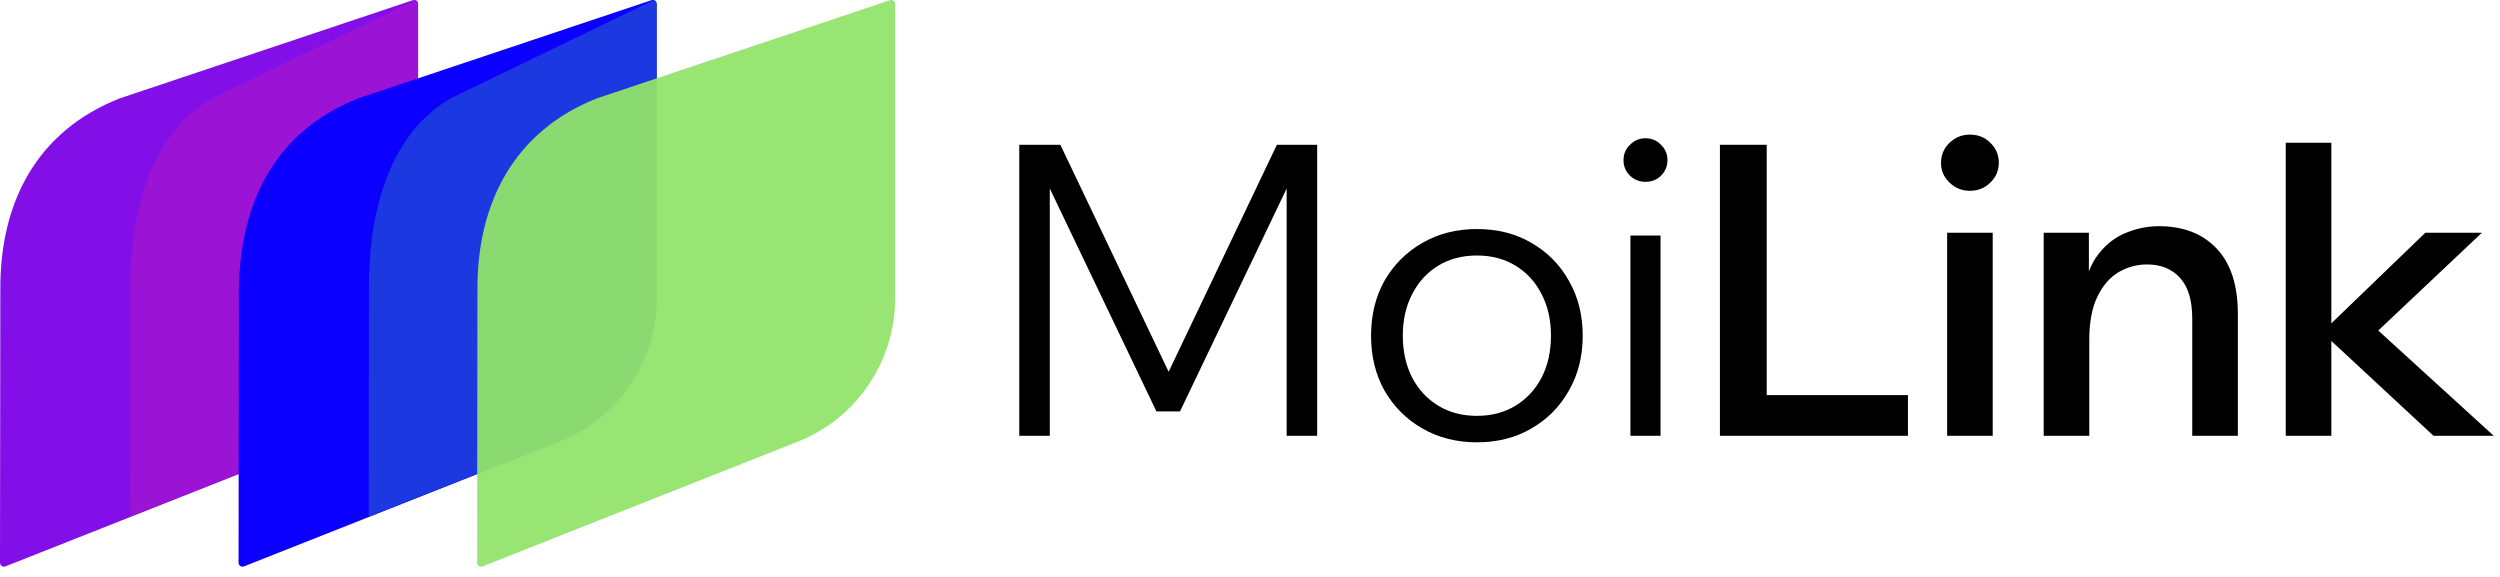 <svg xmlns="http://www.w3.org/2000/svg" width="130" height="30" viewBox="0 0 130 30" fill="none"><path opacity="0.94" d="M16.68 22.964L0.28 29.453C0.15 29.505 0.006 29.413 0 29.269L0.017 15.042C0 10.423 1.986 6.794 6.21 5.122C6.215 5.122 6.218 5.119 6.224 5.116L21.469 0.01C21.601 -0.033 21.74 0.065 21.74 0.206V15.491C21.74 18.795 19.733 21.759 16.68 22.964Z" fill="url(#paint0_linear_1110_2731)"></path><path d="M16.679 22.938C19.73 21.733 21.739 18.766 21.739 15.466V0.18C21.724 0.08 21.649 0.019 21.586 0.007L11.069 5.093C11.069 5.093 11.064 5.096 11.061 5.099C8.137 6.771 6.765 10.397 6.777 15.019L6.768 26.864L16.682 22.941L16.679 22.938Z" fill="#9B13D5"></path><path d="M29.085 22.964L12.684 29.453C12.555 29.505 12.411 29.413 12.405 29.269L12.422 15.042C12.483 10.423 14.391 6.794 18.614 5.122C18.62 5.122 18.623 5.119 18.629 5.116L33.874 0.01C34.006 -0.033 34.145 0.065 34.145 0.206V15.491C34.145 18.795 32.138 21.759 29.085 22.964Z" fill="url(#paint1_linear_1110_2731)"></path><g style="mix-blend-mode:multiply"><path d="M29.085 22.938C32.135 21.733 34.145 18.766 34.145 15.465V0.18C34.13 0.079 34.052 0.019 33.992 0.005L23.475 5.093C23.475 5.093 23.469 5.096 23.466 5.099C20.543 6.771 19.171 10.397 19.183 15.019L19.174 26.864L29.088 22.941L29.085 22.938Z" fill="#1C38E0"></path></g><path opacity="0.94" d="M41.49 22.964L25.09 29.453C24.96 29.505 24.816 29.413 24.81 29.269L24.827 15.042C24.81 10.49 26.796 6.794 31.02 5.122C31.026 5.122 31.028 5.119 31.034 5.116L46.279 0.01C46.411 -0.033 46.55 0.065 46.55 0.206V15.491C46.55 18.795 44.543 21.759 41.49 22.964Z" fill="url(#paint2_linear_1110_2731)"></path><path d="M121.23 22.661H118.859V7.423H121.23V22.661ZM129.674 22.661H126.542L120.637 17.18H120.849L126.119 12.101H129.06L123.452 17.392V16.989L129.674 22.661Z" fill="black"></path><path d="M116.368 22.661H113.997V16.566C113.997 15.621 113.786 14.915 113.362 14.45C112.939 13.984 112.368 13.751 111.648 13.751C111.126 13.751 110.632 13.885 110.167 14.153C109.715 14.421 109.348 14.845 109.066 15.423C108.784 16.002 108.643 16.75 108.643 17.667V22.661H106.272V12.101H108.622V15.36H108.304C108.445 14.429 108.72 13.709 109.13 13.201C109.539 12.679 110.018 12.312 110.569 12.101C111.119 11.875 111.683 11.762 112.262 11.762C113.532 11.762 114.533 12.15 115.267 12.926C116.001 13.702 116.368 14.831 116.368 16.312V22.661Z" fill="black"></path><path d="M103.621 22.661H101.251V12.101H103.621V22.661ZM102.436 9.921C102.027 9.921 101.674 9.78 101.378 9.497C101.081 9.215 100.933 8.877 100.933 8.481C100.933 8.058 101.081 7.705 101.378 7.423C101.674 7.141 102.027 7 102.436 7C102.859 7 103.212 7.141 103.494 7.423C103.79 7.705 103.938 8.051 103.938 8.46C103.938 8.869 103.79 9.215 103.494 9.497C103.212 9.78 102.859 9.921 102.436 9.921Z" fill="black"></path><path d="M99.213 22.661H89.436V7.529H91.869V20.545H99.213V22.661Z" fill="black"></path><path d="M86.348 22.661H84.782V12.249H86.348V22.661ZM85.565 9.455C85.255 9.455 84.987 9.349 84.761 9.138C84.535 8.912 84.422 8.644 84.422 8.333C84.422 8.009 84.535 7.741 84.761 7.529C84.987 7.303 85.255 7.19 85.565 7.19C85.89 7.19 86.158 7.303 86.37 7.529C86.595 7.741 86.708 8.009 86.708 8.333C86.708 8.644 86.595 8.912 86.37 9.138C86.158 9.349 85.89 9.455 85.565 9.455Z" fill="black"></path><path d="M76.798 23C75.74 23 74.794 22.76 73.962 22.28C73.13 21.801 72.474 21.145 71.994 20.312C71.528 19.48 71.295 18.527 71.295 17.455C71.295 16.383 71.528 15.43 71.994 14.598C72.474 13.765 73.13 13.109 73.962 12.63C74.794 12.15 75.74 11.91 76.798 11.91C77.87 11.91 78.816 12.15 79.634 12.63C80.466 13.109 81.115 13.765 81.581 14.598C82.061 15.43 82.301 16.383 82.301 17.455C82.301 18.527 82.061 19.48 81.581 20.312C81.115 21.145 80.466 21.801 79.634 22.28C78.816 22.76 77.87 23 76.798 23ZM76.798 21.624C77.56 21.624 78.23 21.448 78.809 21.095C79.387 20.742 79.839 20.256 80.163 19.635C80.488 19 80.65 18.273 80.65 17.455C80.65 16.637 80.488 15.917 80.163 15.296C79.839 14.661 79.387 14.168 78.809 13.815C78.23 13.462 77.56 13.286 76.798 13.286C76.036 13.286 75.366 13.462 74.787 13.815C74.209 14.168 73.757 14.661 73.433 15.296C73.109 15.917 72.946 16.637 72.946 17.455C72.946 18.273 73.109 19 73.433 19.635C73.757 20.256 74.209 20.742 74.787 21.095C75.366 21.448 76.036 21.624 76.798 21.624Z" fill="black"></path><path d="M61.361 21.392H60.134L54.038 8.651H54.589V22.661H53.002V7.529H55.139L61.277 20.397H60.261L66.398 7.529H68.493V22.661H66.906V8.651H67.457L61.361 21.392Z" fill="black"></path><defs><linearGradient id="paint0_linear_1110_2731" x1="-245.563" y1="174.388" x2="-222.909" y2="160.467" gradientUnits="userSpaceOnUse"><stop stop-color="#B354EC"></stop><stop offset="0.17" stop-color="#AD4CEB"></stop><stop offset="0.42" stop-color="#9E36E9"></stop><stop offset="0.73" stop-color="#8612E7"></stop><stop offset="0.87" stop-color="#7A00E6"></stop></linearGradient><linearGradient id="paint1_linear_1110_2731" x1="-230.218" y1="172.553" x2="-207.564" y2="158.632" gradientUnits="userSpaceOnUse"><stop stop-color="#007EFF"></stop><stop offset="0.03" stop-color="#0079FF"></stop><stop offset="0.46" stop-color="#0638FF"></stop><stop offset="0.76" stop-color="#090FFF"></stop><stop offset="0.92" stop-color="#0B00FF"></stop></linearGradient><linearGradient id="paint2_linear_1110_2731" x1="-209.602" y1="172.627" x2="-203.049" y2="150.298" gradientUnits="userSpaceOnUse"><stop offset="0.15" stop-color="#34DDA1"></stop><stop offset="0.91" stop-color="#92E46A"></stop></linearGradient></defs></svg>